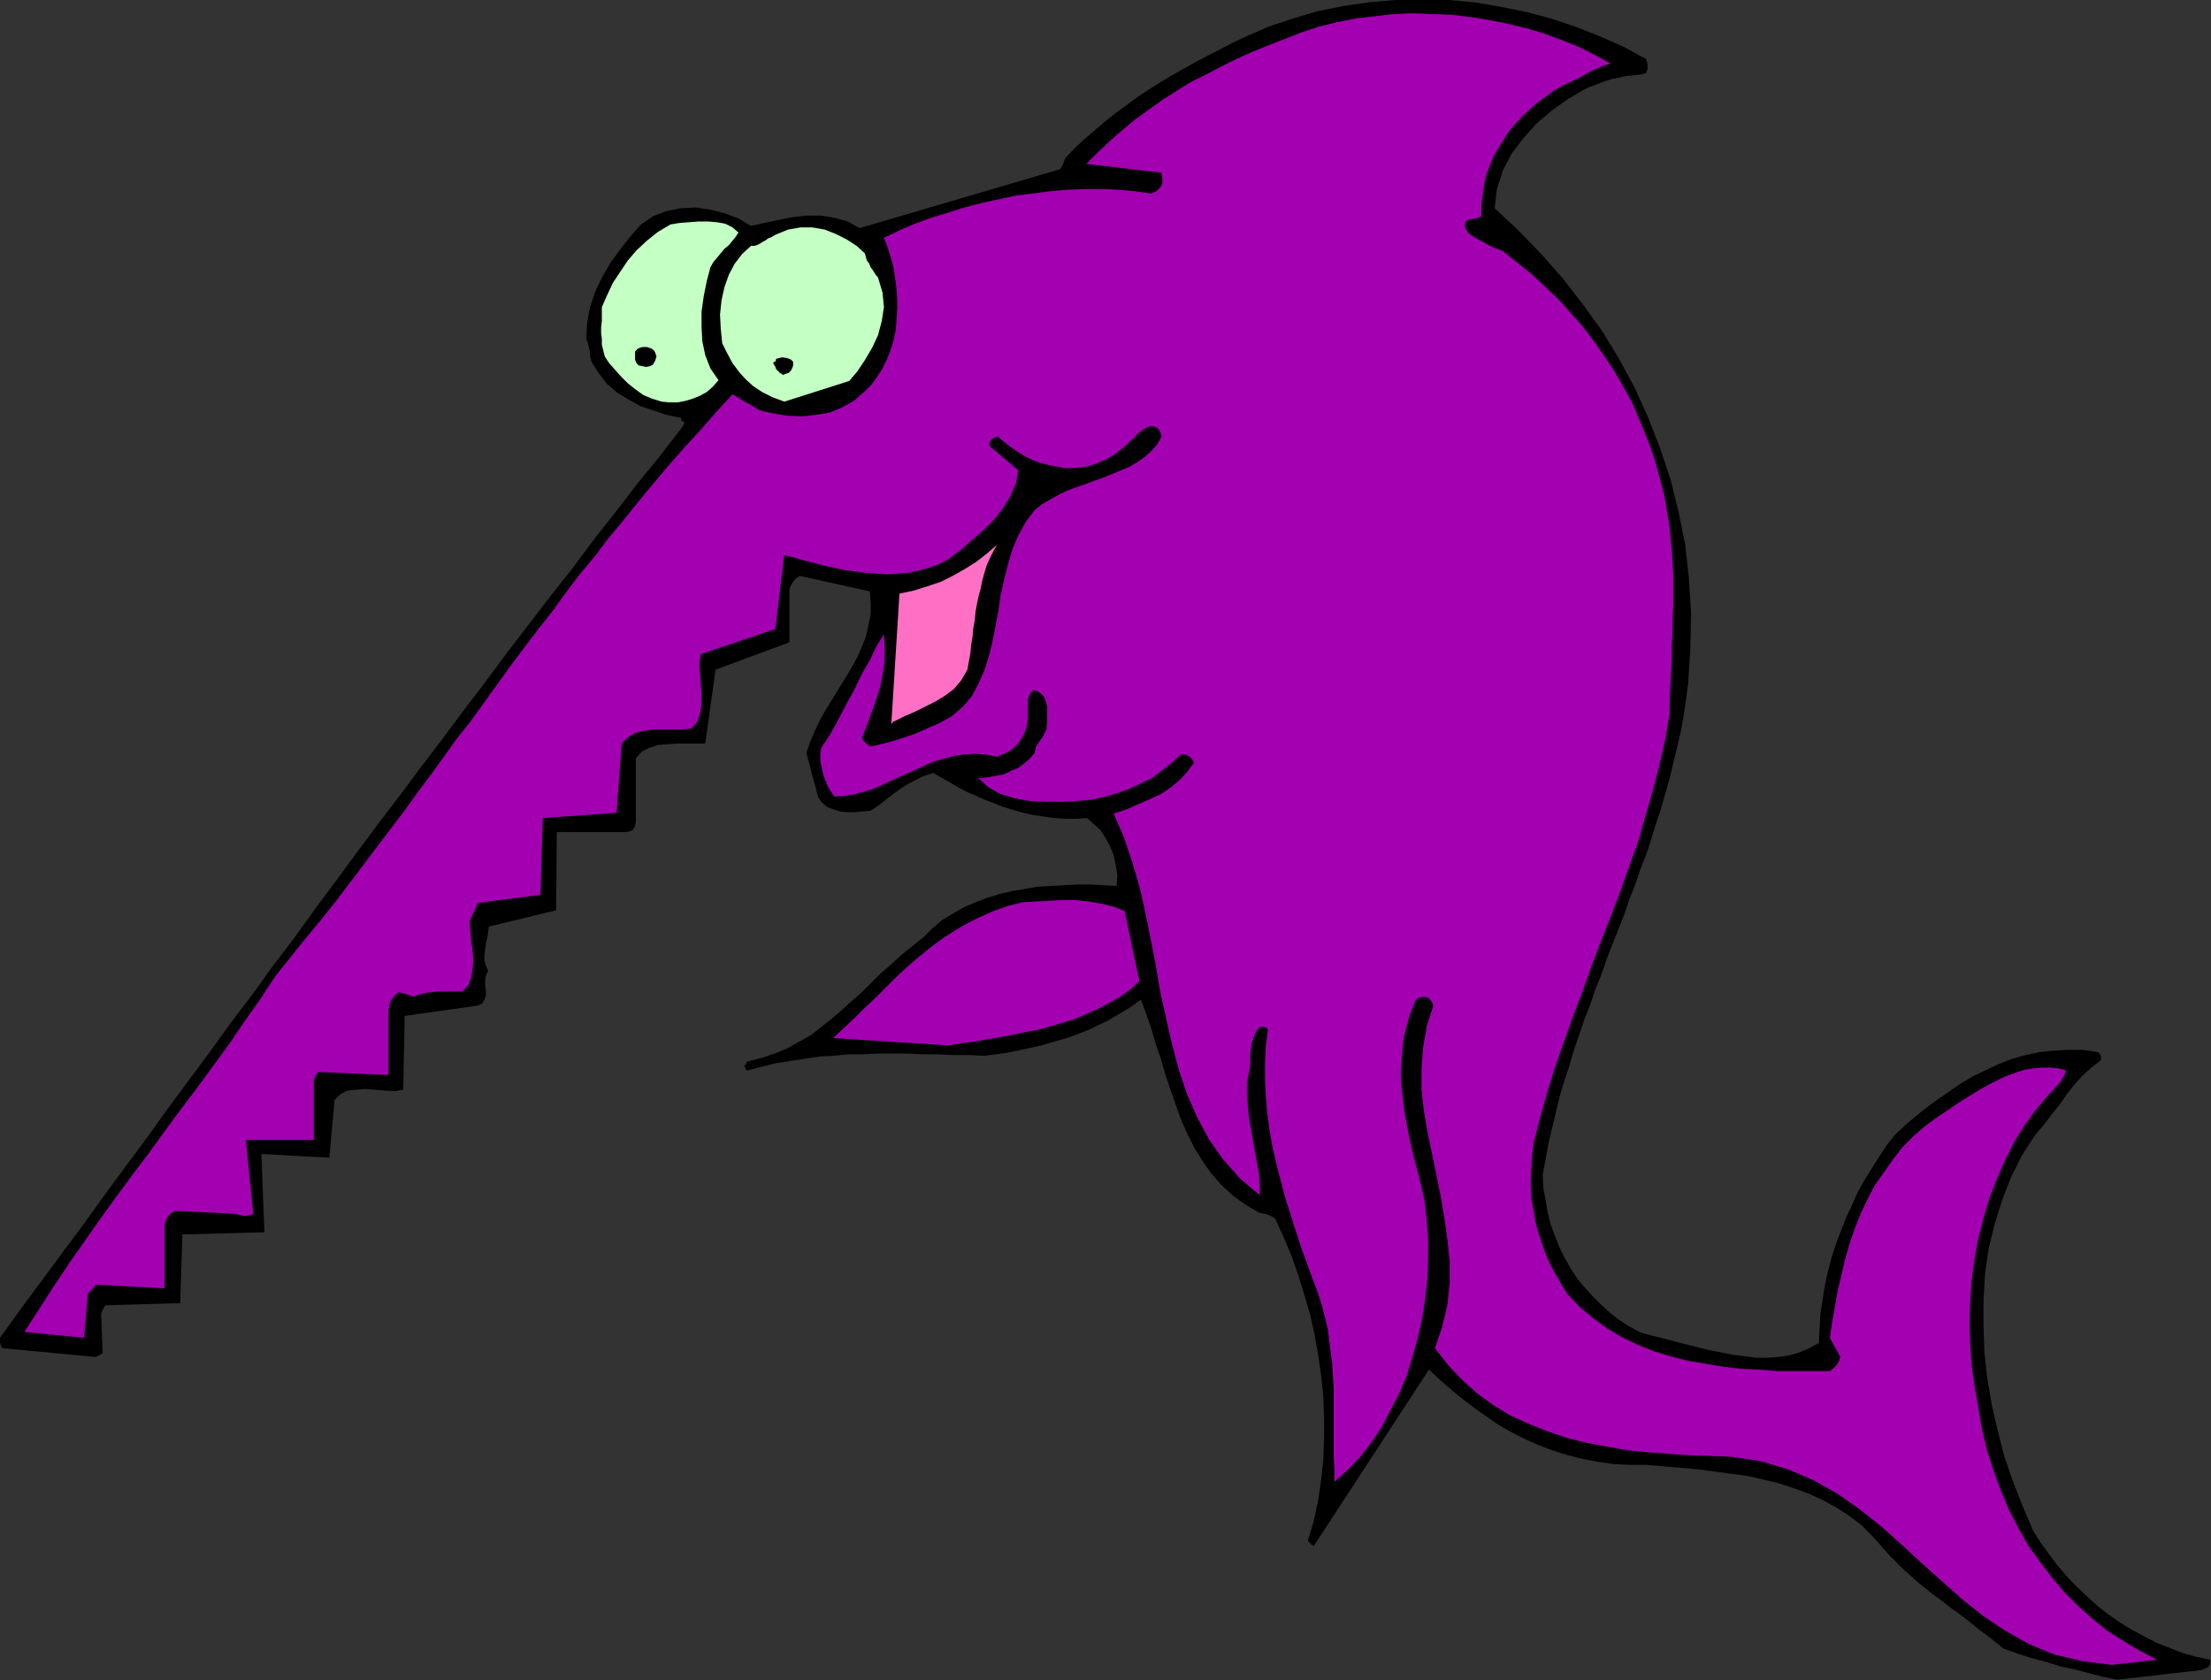 <?xml version="1.0" encoding="UTF-8" standalone="no"?>
<svg
   xmlns:dc="http://purl.org/dc/elements/1.1/"
   xmlns:cc="http://creativecommons.org/ns#"
   xmlns:rdf="http://www.w3.org/1999/02/22-rdf-syntax-ns#"
   xmlns:svg="http://www.w3.org/2000/svg"
   xmlns="http://www.w3.org/2000/svg"
   xmlns:sodipodi="http://sodipodi.sourceforge.net/DTD/sodipodi-0.dtd"
   xmlns:inkscape="http://www.inkscape.org/namespaces/inkscape"
   version="1.0"
   width="76.048mm"
   height="57.81mm"
   id="svg21"
   sodipodi:docname="AD004056.WMF">
  <rect width="100%" height="100%" fill="#333333" stroke="none"/>
  <sodipodi:namedview
     pagecolor="#ffffff"
     bordercolor="#666666"
     borderopacity="1"
     objecttolerance="10"
     gridtolerance="10"
     guidetolerance="10"
     inkscape:pageopacity="0"
     inkscape:pageshadow="2"
     inkscape:window-width="640"
     inkscape:window-height="480"
     id="namedview23" />
  <defs
     id="defs3">
    <pattern
       id="WMFhbasepattern"
       patternUnits="userSpaceOnUse"
       width="6"
       height="6"
       x="0"
       y="0" />
  </defs>
  <path
     style="fill:#000000;fill-rule:evenodd;fill-opacity:1;stroke:none;"
     d="  M 275.232,218.4   L 286.176,217.152   L 286.656,216.96   L 287.04,216.768   L 287.328,216.384   L 287.328,215.808   L 285.504,215.424   L 283.776,214.944   L 282.048,214.272   L 280.32,213.6   L 278.688,212.736   L 277.056,211.872   L 275.52,210.912   L 273.984,209.856   L 272.544,208.704   L 271.2,207.456   L 269.856,206.208   L 268.608,204.864   L 267.36,203.424   L 266.304,201.984   L 265.248,200.544   L 264.288,199.008   L 262.944,195.84   L 261.696,192.672   L 260.544,189.312   L 259.68,185.952   L 258.912,182.592   L 258.336,179.136   L 257.952,175.776   L 257.856,172.32   L 257.856,168.96   L 258.048,165.6   L 258.528,162.336   L 259.296,159.168   L 260.256,156.096   L 261.408,153.12   L 262.848,150.24   L 264.576,147.552   L 265.728,146.208   L 266.688,144.96   L 267.744,143.616   L 268.704,142.272   L 269.664,141.024   L 270.72,139.872   L 271.872,138.816   L 273.12,137.856   L 273.12,137.568   L 273.12,137.28   L 272.928,136.992   L 272.736,136.8   L 270.816,136.512   L 268.896,136.512   L 266.976,136.608   L 265.152,136.8   L 263.328,137.184   L 261.6,137.664   L 259.872,138.336   L 258.24,139.104   L 256.608,139.872   L 254.976,140.832   L 253.44,141.888   L 251.904,142.944   L 250.464,144   L 249.024,145.152   L 247.68,146.304   L 246.336,147.552   L 245.28,148.896   L 244.32,150.336   L 243.36,151.872   L 242.4,153.408   L 241.536,154.944   L 240.768,156.672   L 240,158.304   L 239.328,160.032   L 238.656,161.76   L 238.08,163.584   L 237.6,165.408   L 237.216,167.232   L 236.928,169.056   L 236.64,170.88   L 236.544,172.8   L 236.448,174.624   L 235.2,175.296   L 233.856,175.872   L 232.512,176.256   L 231.168,176.448   L 229.728,176.544   L 228.288,176.544   L 226.848,176.352   L 225.312,176.16   L 223.872,175.872   L 222.336,175.584   L 220.8,175.2   L 219.264,174.816   L 217.728,174.432   L 216.288,174.048   L 214.752,173.664   L 213.312,173.28   L 211.872,172.512   L 210.528,171.648   L 209.28,170.688   L 208.128,169.632   L 207.072,168.576   L 206.016,167.424   L 205.056,166.272   L 204.192,164.928   L 203.424,163.584   L 202.752,162.24   L 202.176,160.8   L 201.6,159.264   L 201.216,157.728   L 200.928,156.096   L 200.64,154.464   L 200.544,152.736   L 200.928,150.72   L 201.312,148.608   L 201.792,146.592   L 202.272,144.576   L 202.752,142.56   L 203.328,140.64   L 204,138.624   L 204.576,136.608   L 205.248,134.688   L 205.92,132.672   L 206.688,130.752   L 207.36,128.736   L 208.128,126.816   L 208.8,124.896   L 209.568,122.88   L 210.336,120.96   L 211.104,119.04   L 211.776,117.024   L 212.544,115.104   L 213.216,113.088   L 213.984,111.168   L 214.656,109.152   L 215.232,107.232   L 215.904,105.216   L 216.48,103.2   L 217.056,101.184   L 217.536,99.168   L 218.016,97.152   L 218.496,95.136   L 218.88,93.024   L 219.168,91.008   L 219.456,88.896   L 219.744,84.288   L 219.84,79.68   L 219.552,75.168   L 219.072,70.848   L 218.208,66.528   L 217.152,62.304   L 215.808,58.272   L 214.272,54.336   L 212.544,50.496   L 210.528,46.752   L 208.32,43.104   L 205.824,39.648   L 203.232,36.288   L 200.448,33.12   L 197.472,30.048   L 194.304,27.072   L 194.592,24.576   L 195.36,22.176   L 196.512,19.968   L 198.048,17.952   L 199.776,16.032   L 201.696,14.4   L 203.712,12.96   L 205.632,11.808   L 206.592,11.328   L 207.648,10.944   L 208.608,10.56   L 209.568,10.272   L 210.528,10.08   L 211.392,9.888   L 212.352,9.792   L 213.312,9.696   L 213.984,9.504   L 214.176,9.024   L 214.176,8.352   L 213.984,7.68   L 211.008,6.048   L 207.936,4.704   L 204.768,3.456   L 201.6,2.4   L 198.336,1.536   L 194.976,0.864   L 191.616,0.288   L 188.256,0   L 184.8,-0.096   L 181.44,0   L 178.08,0.288   L 174.72,0.768   L 171.36,1.44   L 168.096,2.4   L 164.928,3.456   L 161.856,4.8   L 160.224,5.568   L 158.592,6.432   L 157.056,7.2   L 155.424,8.064   L 153.888,8.928   L 152.352,9.792   L 150.912,10.656   L 149.376,11.616   L 147.936,12.576   L 146.496,13.632   L 145.056,14.688   L 143.712,15.744   L 142.368,16.896   L 141.024,18.048   L 139.68,19.296   L 138.432,20.64   L 138.336,20.928   L 138.24,21.216   L 138.048,21.6   L 137.856,21.984   L 111.744,29.664   L 110.208,28.8   L 108.48,28.32   L 106.752,28.032   L 104.928,28.032   L 103.104,28.224   L 101.184,28.608   L 99.36,28.992   L 97.632,29.376   L 96,28.416   L 94.272,27.744   L 92.352,27.264   L 90.432,26.976   L 88.512,27.072   L 86.592,27.456   L 84.864,28.128   L 83.328,29.184   L 81.888,30.816   L 80.544,32.544   L 79.296,34.272   L 78.24,36.096   L 77.376,37.92   L 76.704,39.936   L 76.32,41.952   L 76.224,44.064   L 76.416,44.544   L 76.512,45.024   L 76.608,45.408   L 76.704,45.696   L 76.704,46.08   L 76.704,46.368   L 76.8,46.656   L 76.896,47.04   L 77.856,48.576   L 78.912,49.92   L 80.256,51.072   L 81.696,51.936   L 83.232,52.8   L 84.96,53.376   L 86.688,53.952   L 88.512,54.336   L 88.608,54.72   L 88.8,54.816   L 88.992,54.912   L 88.8,55.392   L 85.92,59.136   L 82.944,62.784   L 80.064,66.528   L 77.184,70.176   L 74.4,73.92   L 71.52,77.568   L 68.64,81.312   L 65.856,84.96   L 63.072,88.704   L 60.288,92.352   L 57.504,96.096   L 54.72,99.744   L 51.936,103.488   L 49.152,107.136   L 46.368,110.88   L 43.68,114.528   L 40.896,118.272   L 38.208,122.016   L 35.424,125.664   L 32.736,129.408   L 29.952,133.056   L 27.264,136.8   L 24.48,140.544   L 21.792,144.192   L 19.104,147.936   L 16.32,151.68   L 13.632,155.328   L 10.944,159.072   L 8.16,162.816   L 5.472,166.464   L 2.688,170.208   L 0,173.952   L 0,174.24   L 0,174.528   L 0.096,174.912   L 0.288,175.296   L 12.48,176.448   L 12.768,176.256   L 12.864,176.256   L 12.96,176.16   L 13.344,175.968   L 13.152,170.784   L 13.344,170.304   L 13.536,170.016   L 13.632,169.824   L 13.728,169.728   L 23.424,169.44   L 23.712,160.512   L 34.368,160.224   L 33.984,150.048   L 42.816,150.528   L 43.488,143.04   L 44.256,142.272   L 45.216,141.792   L 46.272,141.696   L 47.52,141.6   L 48.768,141.696   L 50.016,141.792   L 51.264,141.888   L 52.416,141.696   L 52.608,132.096   L 62.112,130.752   L 62.688,130.464   L 62.976,129.984   L 63.168,129.408   L 63.168,128.832   L 63.072,128.16   L 63.072,127.488   L 63.168,126.816   L 63.456,126.24   L 63.168,125.568   L 62.976,124.896   L 62.976,124.224   L 63.072,123.456   L 63.168,122.688   L 63.36,121.92   L 63.456,121.248   L 63.552,120.48   L 72.288,118.368   L 72.384,108.192   L 81.408,108.192   L 81.888,108.096   L 82.272,107.904   L 82.56,107.424   L 82.656,106.848   L 82.656,98.592   L 83.424,97.728   L 84.384,97.248   L 85.536,96.864   L 86.784,96.768   L 88.032,96.672   L 89.28,96.672   L 90.528,96.672   L 91.68,96.672   L 93.024,87.072   L 102.624,83.52   L 102.624,76.608   L 102.816,76.128   L 103.104,75.648   L 103.392,75.264   L 103.968,74.88   L 113.088,76.896   L 113.184,78.432   L 113.184,79.872   L 112.896,81.312   L 112.608,82.656   L 112.128,83.904   L 111.552,85.248   L 110.88,86.496   L 110.208,87.648   L 109.44,88.896   L 108.672,90.144   L 107.904,91.392   L 107.136,92.64   L 106.464,93.888   L 105.888,95.136   L 105.312,96.48   L 104.832,97.92   L 106.368,103.68   L 106.848,104.352   L 107.52,104.928   L 108.288,105.216   L 109.152,105.504   L 110.112,105.6   L 111.072,105.6   L 112.128,105.504   L 113.184,105.408   L 114.336,104.64   L 115.296,103.872   L 116.16,103.2   L 117.12,102.528   L 117.984,101.952   L 118.944,101.472   L 120.096,100.896   L 121.344,100.512   L 122.304,101.088   L 123.36,101.664   L 124.512,102.336   L 125.568,102.912   L 126.72,103.392   L 127.968,103.968   L 129.216,104.448   L 130.464,104.928   L 131.712,105.312   L 133.056,105.696   L 134.4,105.984   L 135.744,106.176   L 137.088,106.368   L 138.528,106.464   L 139.872,106.464   L 141.312,106.368   L 142.176,107.136   L 143.04,107.904   L 143.712,108.96   L 144.288,110.016   L 144.768,111.168   L 145.056,112.512   L 145.248,113.856   L 145.152,115.2   L 143.424,115.104   L 141.792,115.008   L 140.064,115.008   L 138.336,115.104   L 136.608,115.2   L 134.88,115.296   L 133.248,115.584   L 131.52,115.872   L 129.888,116.256   L 128.352,116.736   L 126.816,117.312   L 125.28,117.984   L 123.936,118.752   L 122.496,119.616   L 121.248,120.672   L 120.096,121.824   L 118.656,122.976   L 117.216,124.128   L 115.872,125.376   L 114.528,126.528   L 113.28,127.776   L 112.032,129.024   L 110.688,130.176   L 109.44,131.328   L 108.096,132.48   L 106.752,133.536   L 105.408,134.592   L 103.872,135.456   L 102.336,136.32   L 100.704,136.992   L 98.976,137.568   L 97.056,138.048   L 96.96,138.432   L 96.768,138.528   L 96.768,138.624   L 97.056,139.2   L 98.976,138.72   L 100.896,138.24   L 102.72,137.952   L 104.64,137.664   L 106.56,137.376   L 108.384,137.28   L 110.304,137.088   L 112.224,137.088   L 114.144,136.992   L 116.064,136.992   L 117.984,136.992   L 120,137.088   L 121.92,137.088   L 123.936,137.184   L 125.952,137.184   L 127.968,137.28   L 129.408,137.088   L 130.848,136.896   L 132.288,136.608   L 133.632,136.32   L 134.976,136.032   L 136.32,135.648   L 137.664,135.264   L 139.008,134.88   L 140.256,134.4   L 141.504,133.92   L 142.656,133.344   L 143.904,132.768   L 145.056,132.096   L 146.208,131.424   L 147.264,130.752   L 148.32,129.984   L 148.992,131.808   L 149.664,133.728   L 150.24,135.744   L 150.912,137.664   L 151.488,139.68   L 152.16,141.696   L 152.832,143.616   L 153.504,145.536   L 154.368,147.456   L 155.232,149.184   L 156.288,150.912   L 157.44,152.544   L 158.784,154.08   L 160.224,155.424   L 161.952,156.672   L 163.776,157.728   L 164.448,157.824   L 165.024,158.016   L 165.408,158.208   L 165.792,158.496   L 166.848,160.8   L 167.904,163.296   L 168.768,165.792   L 169.536,168.288   L 170.304,170.88   L 170.88,173.472   L 171.36,176.16   L 171.744,178.848   L 172.032,181.632   L 172.128,184.32   L 172.128,187.008   L 172.032,189.792   L 171.744,192.48   L 171.36,195.072   L 170.784,197.76   L 170.016,200.352   L 170.112,200.448   L 170.208,200.544   L 170.496,200.832   L 170.784,201.024   L 185.76,178.08   L 187.2,179.424   L 188.736,180.768   L 190.272,182.016   L 191.808,183.168   L 193.44,184.32   L 194.976,185.376   L 196.704,186.336   L 198.432,187.2   L 200.16,187.968   L 201.984,188.64   L 203.808,189.216   L 205.728,189.696   L 207.744,190.08   L 209.76,190.368   L 211.776,190.464   L 213.984,190.464   L 216.192,190.656   L 218.4,190.848   L 220.608,191.04   L 222.816,191.328   L 225.024,191.616   L 227.136,191.904   L 229.248,192.384   L 231.264,192.864   L 233.28,193.536   L 235.104,194.208   L 237.024,195.072   L 238.752,196.032   L 240.384,197.088   L 242.016,198.336   L 243.456,199.776   L 244.8,201.312   L 245.664,202.272   L 246.528,203.136   L 247.392,204   L 248.352,204.864   L 249.312,205.728   L 250.272,206.496   L 251.232,207.264   L 252.288,208.032   L 253.248,208.8   L 254.304,209.568   L 255.36,210.336   L 256.32,211.104   L 257.376,211.968   L 258.432,212.736   L 259.392,213.504   L 260.448,214.368   L 262.368,215.04   L 264.192,215.616   L 266.016,216.096   L 267.84,216.672   L 269.664,217.056   L 271.488,217.536   L 273.312,218.016   L 275.232,218.4  z "
     id="path5" />
  <path
     style="fill:#a300b2;fill-rule:evenodd;fill-opacity:1;stroke:none;"
     d="  M 274.56,216.48   L 280.416,215.808   L 278.208,214.656   L 276.096,213.408   L 273.984,212.064   L 272.064,210.528   L 270.24,208.896   L 268.416,207.072   L 266.784,205.152   L 265.248,203.136   L 263.712,201.024   L 262.464,198.816   L 261.216,196.416   L 260.16,193.92   L 259.2,191.328   L 258.336,188.64   L 257.664,185.856   L 257.184,182.976   L 256.704,180.288   L 256.32,177.504   L 256.128,174.72   L 256.032,172.032   L 256.128,169.248   L 256.32,166.464   L 256.704,163.68   L 257.184,160.992   L 257.856,158.4   L 258.624,155.808   L 259.584,153.312   L 260.64,150.912   L 261.792,148.608   L 263.136,146.4   L 264.672,144.288   L 266.304,142.368   L 266.784,141.888   L 267.168,141.408   L 267.552,141.024   L 267.84,140.736   L 268.032,140.352   L 268.224,140.064   L 268.416,139.68   L 268.608,139.2   L 267.552,138.912   L 266.496,138.816   L 265.344,138.816   L 264.288,138.912   L 263.136,139.104   L 261.984,139.488   L 260.928,139.872   L 259.872,140.352   L 258.72,140.928   L 257.664,141.504   L 256.704,142.08   L 255.648,142.752   L 254.688,143.328   L 253.728,144   L 252.864,144.576   L 252,145.152   L 250.272,146.4   L 248.736,147.744   L 247.296,149.184   L 246.048,150.816   L 244.896,152.448   L 243.744,154.08   L 242.784,155.904   L 241.92,157.728   L 241.152,159.648   L 240.48,161.568   L 239.904,163.584   L 239.424,165.6   L 238.944,167.616   L 238.56,169.728   L 238.176,171.84   L 237.888,173.952   L 239.232,176.448   L 239.04,177.024   L 238.752,177.504   L 238.368,177.888   L 237.888,178.272   L 235.68,178.272   L 233.376,178.272   L 230.976,178.272   L 228.672,178.08   L 226.368,177.984   L 223.968,177.696   L 221.664,177.312   L 219.36,176.928   L 217.152,176.352   L 214.944,175.68   L 212.832,174.816   L 210.816,173.856   L 208.896,172.704   L 207.072,171.36   L 205.344,169.92   L 203.712,168.192   L 202.944,166.944   L 202.176,165.6   L 201.504,164.352   L 200.928,163.008   L 200.448,161.664   L 199.968,160.224   L 199.584,158.784   L 199.392,157.44   L 199.104,156   L 199.008,154.464   L 199.008,153.024   L 199.104,151.584   L 199.2,150.048   L 199.392,148.512   L 199.776,147.072   L 200.16,145.536   L 201.12,142.08   L 202.176,138.72   L 203.328,135.456   L 204.48,132.192   L 205.728,128.928   L 206.88,125.664   L 208.128,122.4   L 209.376,119.232   L 210.624,115.968   L 211.776,112.704   L 212.928,109.536   L 213.888,106.176   L 214.848,102.912   L 215.712,99.552   L 216.48,96.192   L 217.056,92.736   L 217.056,90.912   L 217.152,89.184   L 217.248,87.36   L 217.344,85.536   L 217.344,83.808   L 217.44,81.984   L 217.44,80.256   L 217.536,78.432   L 217.536,76.704   L 217.536,74.976   L 217.44,73.248   L 217.344,71.424   L 217.152,69.696   L 216.96,67.968   L 216.672,66.24   L 216.384,64.512   L 215.712,61.92   L 215.04,59.52   L 214.176,57.12   L 213.216,54.816   L 212.256,52.512   L 211.104,50.4   L 209.952,48.384   L 208.608,46.368   L 207.264,44.448   L 205.824,42.528   L 204.288,40.8   L 202.656,38.976   L 200.928,37.344   L 199.2,35.712   L 197.28,34.176   L 195.36,32.64   L 194.592,32.352   L 193.92,32.064   L 193.344,31.776   L 192.864,31.488   L 192.288,31.2   L 191.808,30.912   L 191.328,30.624   L 190.848,30.24   L 190.752,30.048   L 190.56,29.76   L 190.464,29.472   L 190.464,28.992   L 190.752,28.608   L 191.232,28.512   L 191.904,28.416   L 192.576,28.128   L 192.576,26.688   L 192.768,25.248   L 192.96,23.904   L 193.248,22.656   L 193.728,21.408   L 194.208,20.256   L 194.88,19.104   L 195.552,18.048   L 196.224,16.992   L 197.088,16.032   L 197.952,15.072   L 198.912,14.208   L 199.872,13.344   L 200.928,12.576   L 201.984,11.808   L 203.136,11.136   L 204,10.752   L 204.768,10.368   L 205.536,9.984   L 206.208,9.6   L 206.88,9.216   L 207.648,8.928   L 208.416,8.544   L 209.376,8.256   L 207.264,7.104   L 205.152,6.048   L 202.944,5.184   L 200.64,4.32   L 198.336,3.648   L 195.936,3.072   L 193.536,2.592   L 191.136,2.208   L 188.64,1.92   L 186.144,1.824   L 183.648,1.728   L 181.248,1.824   L 178.752,2.112   L 176.256,2.4   L 173.856,2.88   L 171.456,3.456   L 169.152,4.224   L 166.944,5.088   L 164.736,5.952   L 162.624,6.816   L 160.512,7.776   L 158.592,8.736   L 156.576,9.792   L 154.656,10.752   L 152.832,11.904   L 151.008,13.056   L 149.28,14.304   L 147.552,15.552   L 145.92,16.896   L 144.288,18.336   L 142.752,19.776   L 141.216,21.312   L 151.008,22.464   L 151.008,22.752   L 151.104,23.136   L 151.104,23.52   L 151.104,23.808   L 151.008,24.096   L 150.72,24.48   L 150.336,24.864   L 149.664,25.152   L 147.552,24.864   L 145.344,24.672   L 143.232,24.576   L 141.024,24.576   L 138.72,24.672   L 136.512,24.864   L 134.304,25.152   L 132,25.44   L 129.792,25.92   L 127.584,26.4   L 125.376,26.976   L 123.264,27.648   L 121.056,28.32   L 118.944,29.088   L 116.928,29.952   L 114.912,30.912   L 115.392,32.16   L 115.776,33.408   L 116.16,34.752   L 116.352,36.096   L 116.544,37.536   L 116.64,38.88   L 116.64,40.224   L 116.544,41.568   L 116.448,42.912   L 116.16,44.256   L 115.776,45.504   L 115.296,46.752   L 114.72,47.904   L 114.048,48.96   L 113.28,50.016   L 112.416,50.88   L 110.976,52.128   L 109.44,52.992   L 107.808,53.664   L 105.984,53.952   L 104.16,54.144   L 102.336,54.048   L 100.512,53.76   L 98.784,53.376   L 98.304,53.088   L 97.824,52.8   L 97.344,52.512   L 96.96,52.32   L 96.48,52.032   L 96.096,51.744   L 95.712,51.552   L 95.232,51.264   L 93.12,53.568   L 91.008,55.968   L 88.896,58.272   L 86.88,60.576   L 84.864,62.976   L 82.944,65.28   L 81.024,67.68   L 79.104,69.984   L 77.28,72.384   L 75.36,74.688   L 73.536,77.088   L 71.808,79.488   L 69.984,81.792   L 68.16,84.192   L 66.432,86.496   L 64.704,88.896   L 62.976,91.296   L 61.248,93.696   L 59.424,96   L 57.696,98.4   L 55.968,100.8   L 54.24,103.104   L 52.512,105.504   L 50.688,107.904   L 48.864,110.304   L 47.136,112.608   L 45.312,115.008   L 43.488,117.408   L 41.568,119.808   L 39.648,122.112   L 37.728,124.512   L 35.808,126.912   L 33.792,129.984   L 31.68,132.96   L 29.664,135.936   L 27.552,138.816   L 25.44,141.696   L 23.328,144.48   L 21.216,147.36   L 19.2,150.144   L 17.088,152.928   L 14.976,155.808   L 12.96,158.592   L 10.944,161.472   L 8.928,164.352   L 7.008,167.232   L 5.088,170.208   L 3.168,173.184   L 10.944,173.952   L 11.424,168.192   L 11.616,168   L 11.904,167.712   L 12.192,167.424   L 12.48,167.04   L 21.408,167.52   L 21.408,159.168   L 21.6,158.592   L 21.888,158.112   L 22.272,157.728   L 22.752,157.44   L 30.528,157.824   L 31.296,158.016   L 31.872,158.112   L 32.448,158.016   L 32.928,157.824   L 31.968,148.224   L 40.8,148.224   L 40.8,140.448   L 40.896,140.16   L 40.992,139.872   L 41.184,139.584   L 41.472,139.392   L 50.496,139.776   L 50.496,131.424   L 50.592,130.848   L 50.784,130.176   L 51.264,129.504   L 51.84,129.024   L 52.224,129.12   L 52.704,129.216   L 53.184,129.408   L 53.76,129.6   L 54.528,129.312   L 55.296,129.12   L 56.064,129.024   L 56.928,128.928   L 57.696,128.928   L 58.464,128.928   L 59.232,128.928   L 60.096,128.928   L 60.864,128.16   L 61.248,127.2   L 61.44,126.048   L 61.536,124.896   L 61.44,123.552   L 61.248,122.304   L 61.152,121.056   L 61.056,119.808   L 62.112,117.408   L 70.272,116.352   L 70.56,106.368   L 80.16,105.696   L 80.832,96.672   L 81.6,95.904   L 82.56,95.328   L 83.616,95.04   L 84.864,94.848   L 86.112,94.848   L 87.36,94.848   L 88.704,94.848   L 89.856,94.752   L 90.624,93.888   L 91.008,92.832   L 91.2,91.68   L 91.2,90.336   L 91.104,88.992   L 91.008,87.648   L 90.912,86.304   L 91.104,85.056   L 100.8,81.792   L 101.952,72.192   L 103.2,72.48   L 104.448,72.864   L 105.696,73.152   L 107.04,73.536   L 108.384,73.824   L 109.728,74.112   L 111.168,74.304   L 112.512,74.496   L 113.952,74.592   L 115.296,74.688   L 116.736,74.592   L 118.08,74.496   L 119.424,74.208   L 120.768,73.824   L 122.112,73.344   L 123.36,72.672   L 124.896,71.52   L 126.432,70.176   L 127.968,68.832   L 129.312,67.488   L 130.464,65.952   L 131.424,64.416   L 132.096,62.784   L 132.384,61.152   L 128.64,57.984   L 128.64,57.504   L 128.832,57.216   L 129.216,56.928   L 129.696,56.736   L 130.464,57.408   L 131.328,58.08   L 132.288,58.752   L 133.248,59.328   L 134.208,59.808   L 135.264,60.192   L 136.32,60.48   L 137.376,60.672   L 138.432,60.864   L 139.488,60.864   L 140.64,60.768   L 141.696,60.576   L 142.752,60.192   L 143.808,59.712   L 144.864,59.136   L 145.824,58.368   L 146.4,57.888   L 146.88,57.408   L 147.36,57.024   L 147.744,56.544   L 148.224,56.16   L 148.608,55.872   L 149.088,55.584   L 149.664,55.392   L 150.144,55.488   L 150.528,55.68   L 150.816,56.16   L 151.008,56.736   L 150.432,57.792   L 149.664,58.656   L 148.8,59.424   L 147.84,60.096   L 146.88,60.672   L 145.728,61.152   L 144.576,61.632   L 143.424,62.112   L 142.272,62.496   L 141.024,62.976   L 139.872,63.36   L 138.624,63.84   L 137.472,64.416   L 136.416,64.992   L 135.456,65.568   L 134.496,66.336   L 133.344,67.872   L 132.384,69.6   L 131.616,71.424   L 131.04,73.344   L 130.56,75.264   L 130.08,77.376   L 129.792,79.392   L 129.408,81.408   L 129.024,83.424   L 128.544,85.344   L 127.968,87.168   L 127.2,88.896   L 126.336,90.528   L 125.184,91.872   L 123.744,93.12   L 122.016,94.08   L 120.864,94.56   L 119.808,95.04   L 118.656,95.52   L 117.504,95.904   L 116.352,96.288   L 115.296,96.576   L 114.144,96.864   L 113.088,97.056   L 112.896,96.864   L 112.608,96.672   L 112.32,96.384   L 112.032,96   L 112.608,94.56   L 113.184,93.024   L 113.76,91.392   L 114.336,89.664   L 114.72,87.84   L 115.008,86.016   L 115.008,84.288   L 114.912,82.464   L 113.952,84   L 113.088,85.824   L 112.032,87.648   L 111.072,89.664   L 110.016,91.584   L 108.96,93.6   L 107.904,95.52   L 106.752,97.248   L 106.656,98.208   L 106.656,99.072   L 106.848,99.936   L 107.04,100.8   L 107.328,101.568   L 107.616,102.24   L 108,102.912   L 108.48,103.584   L 109.824,103.488   L 111.072,103.296   L 112.416,102.912   L 113.664,102.528   L 114.912,101.952   L 116.16,101.376   L 117.408,100.8   L 118.752,100.224   L 120,99.648   L 121.248,99.072   L 122.592,98.688   L 123.936,98.304   L 125.28,98.112   L 126.72,98.016   L 128.16,98.112   L 129.6,98.4   L 130.56,98.016   L 131.424,97.536   L 132.096,96.96   L 132.576,96.384   L 132.96,95.712   L 133.344,94.944   L 133.536,94.176   L 133.632,93.408   L 133.632,92.544   L 133.632,91.968   L 133.632,91.392   L 133.632,90.912   L 133.824,90.432   L 134.016,90.048   L 134.304,89.76   L 134.88,89.856   L 135.36,90.24   L 135.744,90.624   L 135.936,91.2   L 136.128,91.776   L 136.128,92.544   L 136.128,93.216   L 136.128,93.984   L 136.032,94.848   L 135.744,95.424   L 135.552,95.808   L 135.264,96.192   L 135.072,96.48   L 134.88,96.768   L 134.688,97.056   L 134.592,97.44   L 134.496,97.92   L 133.92,98.592   L 133.152,99.264   L 132.384,99.84   L 131.424,100.224   L 130.464,100.704   L 129.408,100.896   L 128.256,101.088   L 127.2,101.184   L 128.448,102.336   L 129.984,103.2   L 131.808,103.776   L 133.824,104.16   L 135.936,104.256   L 138.048,104.256   L 140.064,104.16   L 141.984,103.968   L 143.712,103.584   L 145.344,103.104   L 146.88,102.528   L 148.32,101.856   L 149.76,101.184   L 151.008,100.224   L 152.256,99.264   L 153.504,98.112   L 154.08,98.112   L 154.56,98.304   L 154.944,98.688   L 155.232,99.168   L 154.368,100.32   L 153.408,101.376   L 152.256,102.336   L 151.008,103.2   L 149.568,103.872   L 148.032,104.544   L 146.496,105.216   L 144.768,105.792   L 146.112,108.864   L 147.168,112.032   L 148.128,115.296   L 148.896,118.656   L 149.568,122.016   L 150.24,125.472   L 150.816,128.928   L 151.584,132.384   L 152.352,135.744   L 153.216,139.008   L 154.272,142.176   L 155.616,145.248   L 157.152,148.128   L 158.976,150.72   L 161.184,153.216   L 163.776,155.424   L 163.776,154.56   L 163.776,153.6   L 163.68,152.64   L 163.488,151.584   L 163.296,150.528   L 163.104,149.472   L 162.912,148.416   L 162.72,147.264   L 162.528,146.208   L 162.336,145.056   L 162.24,144   L 162.144,142.848   L 162.144,141.792   L 162.144,140.64   L 162.336,139.584   L 162.528,138.528   L 162.528,137.76   L 162.528,137.088   L 162.624,136.416   L 162.72,135.744   L 162.912,135.072   L 163.104,134.496   L 163.392,134.016   L 163.776,133.536   L 164.16,133.536   L 164.448,133.536   L 164.736,133.728   L 164.832,133.92   L 164.544,136.032   L 164.448,138.144   L 164.448,140.352   L 164.544,142.464   L 164.736,144.672   L 165.024,146.88   L 165.408,149.088   L 165.888,151.2   L 166.464,153.408   L 167.04,155.616   L 167.712,157.728   L 168.384,159.84   L 169.056,161.952   L 169.824,164.064   L 170.592,166.176   L 171.36,168.192   L 171.84,169.728   L 172.224,171.264   L 172.608,172.8   L 172.8,174.336   L 172.992,175.872   L 173.184,177.408   L 173.28,178.944   L 173.376,180.48   L 173.376,182.016   L 173.376,183.552   L 173.376,185.088   L 173.376,186.528   L 173.376,188.064   L 173.376,189.6   L 173.472,191.136   L 173.472,192.672   L 175.2,191.136   L 176.832,189.408   L 178.272,187.584   L 179.616,185.568   L 180.768,183.36   L 181.92,181.152   L 182.88,178.848   L 183.648,176.352   L 184.32,173.952   L 184.896,171.36   L 185.28,168.864   L 185.568,166.272   L 185.664,163.68   L 185.664,161.088   L 185.472,158.592   L 185.184,156.096   L 184.8,154.368   L 184.416,152.736   L 183.936,151.008   L 183.552,149.376   L 183.168,147.744   L 182.88,146.112   L 182.592,144.576   L 182.4,142.944   L 182.208,141.312   L 182.112,139.776   L 182.208,138.144   L 182.304,136.608   L 182.496,134.976   L 182.88,133.344   L 183.36,131.712   L 184.032,130.08   L 184.128,129.984   L 184.32,129.792   L 184.608,129.696   L 185.088,129.6   L 185.568,129.696   L 185.856,129.888   L 186.144,130.272   L 186.336,130.752   L 185.472,133.44   L 184.992,136.224   L 184.8,138.912   L 184.8,141.696   L 185.088,144.384   L 185.568,147.168   L 186.144,149.952   L 186.72,152.736   L 187.296,155.616   L 187.776,158.4   L 188.16,161.184   L 188.448,163.968   L 188.448,166.848   L 188.16,169.632   L 187.488,172.512   L 186.528,175.296   L 188.256,177.504   L 190.08,179.424   L 192,181.152   L 194.112,182.688   L 196.32,184.032   L 198.624,185.088   L 201.024,186.048   L 203.52,186.912   L 206.112,187.584   L 208.704,188.064   L 211.392,188.544   L 214.08,188.832   L 216.768,189.024   L 219.456,189.216   L 222.24,189.312   L 224.928,189.408   L 228.864,189.984   L 232.416,191.04   L 235.776,192.48   L 238.848,194.208   L 241.728,196.224   L 244.512,198.432   L 247.2,200.832   L 249.792,203.232   L 252.48,205.632   L 255.072,207.936   L 257.856,210.144   L 260.736,212.064   L 263.808,213.792   L 267.072,215.136   L 270.72,216   L 274.56,216.48  z "
     id="path7" />
  <path
     style="fill:#a300b2;fill-rule:evenodd;fill-opacity:1;stroke:none;"
     d="  M 123.36,135.936   L 124.992,135.648   L 126.528,135.456   L 128.256,135.168   L 129.888,134.88   L 131.52,134.592   L 133.248,134.208   L 134.88,133.92   L 136.608,133.44   L 138.24,132.96   L 139.776,132.48   L 141.312,131.808   L 142.848,131.136   L 144.288,130.368   L 145.632,129.6   L 146.976,128.64   L 148.128,127.584   L 146.208,118.464   L 144.768,117.888   L 143.136,117.504   L 141.504,117.216   L 139.872,117.024   L 138.144,117.024   L 136.416,117.12   L 134.688,117.216   L 132.96,117.312   L 131.04,117.792   L 129.12,118.464   L 127.392,119.232   L 125.664,120.096   L 124.032,121.056   L 122.4,122.112   L 120.864,123.264   L 119.328,124.512   L 117.888,125.76   L 116.448,127.104   L 115.104,128.448   L 113.76,129.792   L 112.32,131.136   L 110.976,132.48   L 109.632,133.728   L 108.288,134.976   L 123.36,135.936  z "
     id="path9" />
  <path
     style="fill:#ff70c4;fill-rule:evenodd;fill-opacity:1;stroke:none;"
     d="  M 116.256,93.792   L 117.6,93.12   L 118.944,92.544   L 120.288,91.872   L 121.632,91.2   L 122.88,90.432   L 124.032,89.568   L 124.992,88.416   L 125.76,87.072   L 125.952,86.016   L 126.144,84.96   L 126.24,83.904   L 126.432,82.752   L 126.528,81.696   L 126.72,80.64   L 126.816,79.584   L 127.008,78.528   L 127.2,77.568   L 127.488,76.512   L 127.68,75.552   L 127.968,74.496   L 128.256,73.536   L 128.64,72.672   L 129.12,71.712   L 129.6,70.848   L 128.256,72   L 126.912,73.056   L 125.376,74.016   L 123.84,74.88   L 122.304,75.648   L 120.576,76.224   L 118.752,76.8   L 116.928,77.184   L 115.872,94.08   L 115.968,94.08   L 116.064,93.888   L 116.16,93.792   L 116.256,93.792  z "
     id="path11" />
  <path
     style="fill:#c4ffc4;fill-rule:evenodd;fill-opacity:1;stroke:none;"
     d="  M 86.016,52.224   L 87.072,52.32   L 88.128,52.32   L 89.088,52.128   L 90.048,51.84   L 91.008,51.456   L 91.872,50.976   L 92.64,50.304   L 93.408,49.44   L 92.352,47.904   L 91.68,46.176   L 91.296,44.352   L 91.2,42.432   L 91.2,40.512   L 91.488,38.496   L 91.872,36.576   L 92.352,34.752   L 92.736,34.08   L 93.216,33.504   L 93.696,32.928   L 94.176,32.352   L 94.752,31.872   L 95.232,31.296   L 95.616,30.816   L 96,30.24   L 95.232,29.568   L 94.272,29.088   L 93.216,28.896   L 92.064,28.8   L 90.816,28.8   L 89.568,28.896   L 88.32,28.992   L 87.168,29.184   L 85.536,30.144   L 84.096,31.296   L 82.752,32.544   L 81.6,33.888   L 80.64,35.328   L 79.68,36.768   L 78.912,38.4   L 78.24,39.936   L 78.24,40.896   L 78.24,41.76   L 78.144,42.528   L 78.144,43.296   L 78.24,44.064   L 78.24,44.832   L 78.432,45.6   L 78.624,46.368   L 79.2,47.232   L 79.968,48.096   L 80.736,48.96   L 81.6,49.824   L 82.56,50.592   L 83.616,51.36   L 84.768,51.84   L 86.016,52.224  z "
     id="path13" />
  <path
     style="fill:#c4ffc4;fill-rule:evenodd;fill-opacity:1;stroke:none;"
     d="  M 101.952,52.224   L 110.4,49.536   L 111.456,48.288   L 112.416,46.848   L 113.376,45.216   L 114.144,43.584   L 114.624,41.76   L 114.912,39.936   L 114.72,38.016   L 114.144,36.096   L 113.76,35.616   L 113.472,35.136   L 113.184,34.752   L 112.992,34.272   L 112.704,33.888   L 112.608,33.6   L 112.512,33.216   L 112.416,32.928   L 111.36,31.968   L 110.016,31.104   L 108.672,30.432   L 107.232,29.856   L 105.6,29.568   L 104.064,29.568   L 102.432,29.856   L 100.8,30.528   L 100.32,30.816   L 99.84,31.008   L 99.456,31.296   L 99.072,31.488   L 98.784,31.68   L 98.4,31.872   L 98.016,31.968   L 97.632,31.968   L 96.48,33.024   L 95.52,34.272   L 94.752,35.712   L 94.176,37.344   L 93.792,39.072   L 93.6,40.896   L 93.696,42.72   L 93.888,44.64   L 94.56,45.984   L 95.232,47.232   L 96.096,48.384   L 96.96,49.344   L 97.92,50.208   L 99.072,50.976   L 100.416,51.648   L 101.952,52.224  z "
     id="path15" />
  <path
     style="fill:#000000;fill-rule:evenodd;fill-opacity:1;stroke:none;"
     d="  M 102.624,48.384   L 102.816,48.192   L 103.008,47.808   L 103.104,47.52   L 103.104,47.04   L 102.816,46.752   L 102.336,46.56   L 101.664,46.464   L 100.896,46.656   L 100.8,47.04   L 100.608,47.04   L 100.512,47.232   L 100.8,47.712   L 100.896,48   L 101.088,48.192   L 101.376,48.48   L 101.856,48.768   L 101.952,48.672   L 102.24,48.576   L 102.528,48.48   L 102.624,48.384  z "
     id="path17" />
  <path
     style="fill:#000000;fill-rule:evenodd;fill-opacity:1;stroke:none;"
     d="  M 84,47.712   L 84.48,47.616   L 84.864,47.424   L 85.152,46.944   L 85.344,46.368   L 85.248,46.08   L 85.152,45.792   L 84.96,45.504   L 84.672,45.312   L 84.096,45.12   L 83.52,45.12   L 82.944,45.312   L 82.56,45.696   L 82.56,45.984   L 82.56,46.368   L 82.56,46.752   L 82.656,47.04   L 82.752,47.232   L 83.04,47.52   L 83.52,47.616   L 84,47.712  z "
     id="path19" />
</svg>

